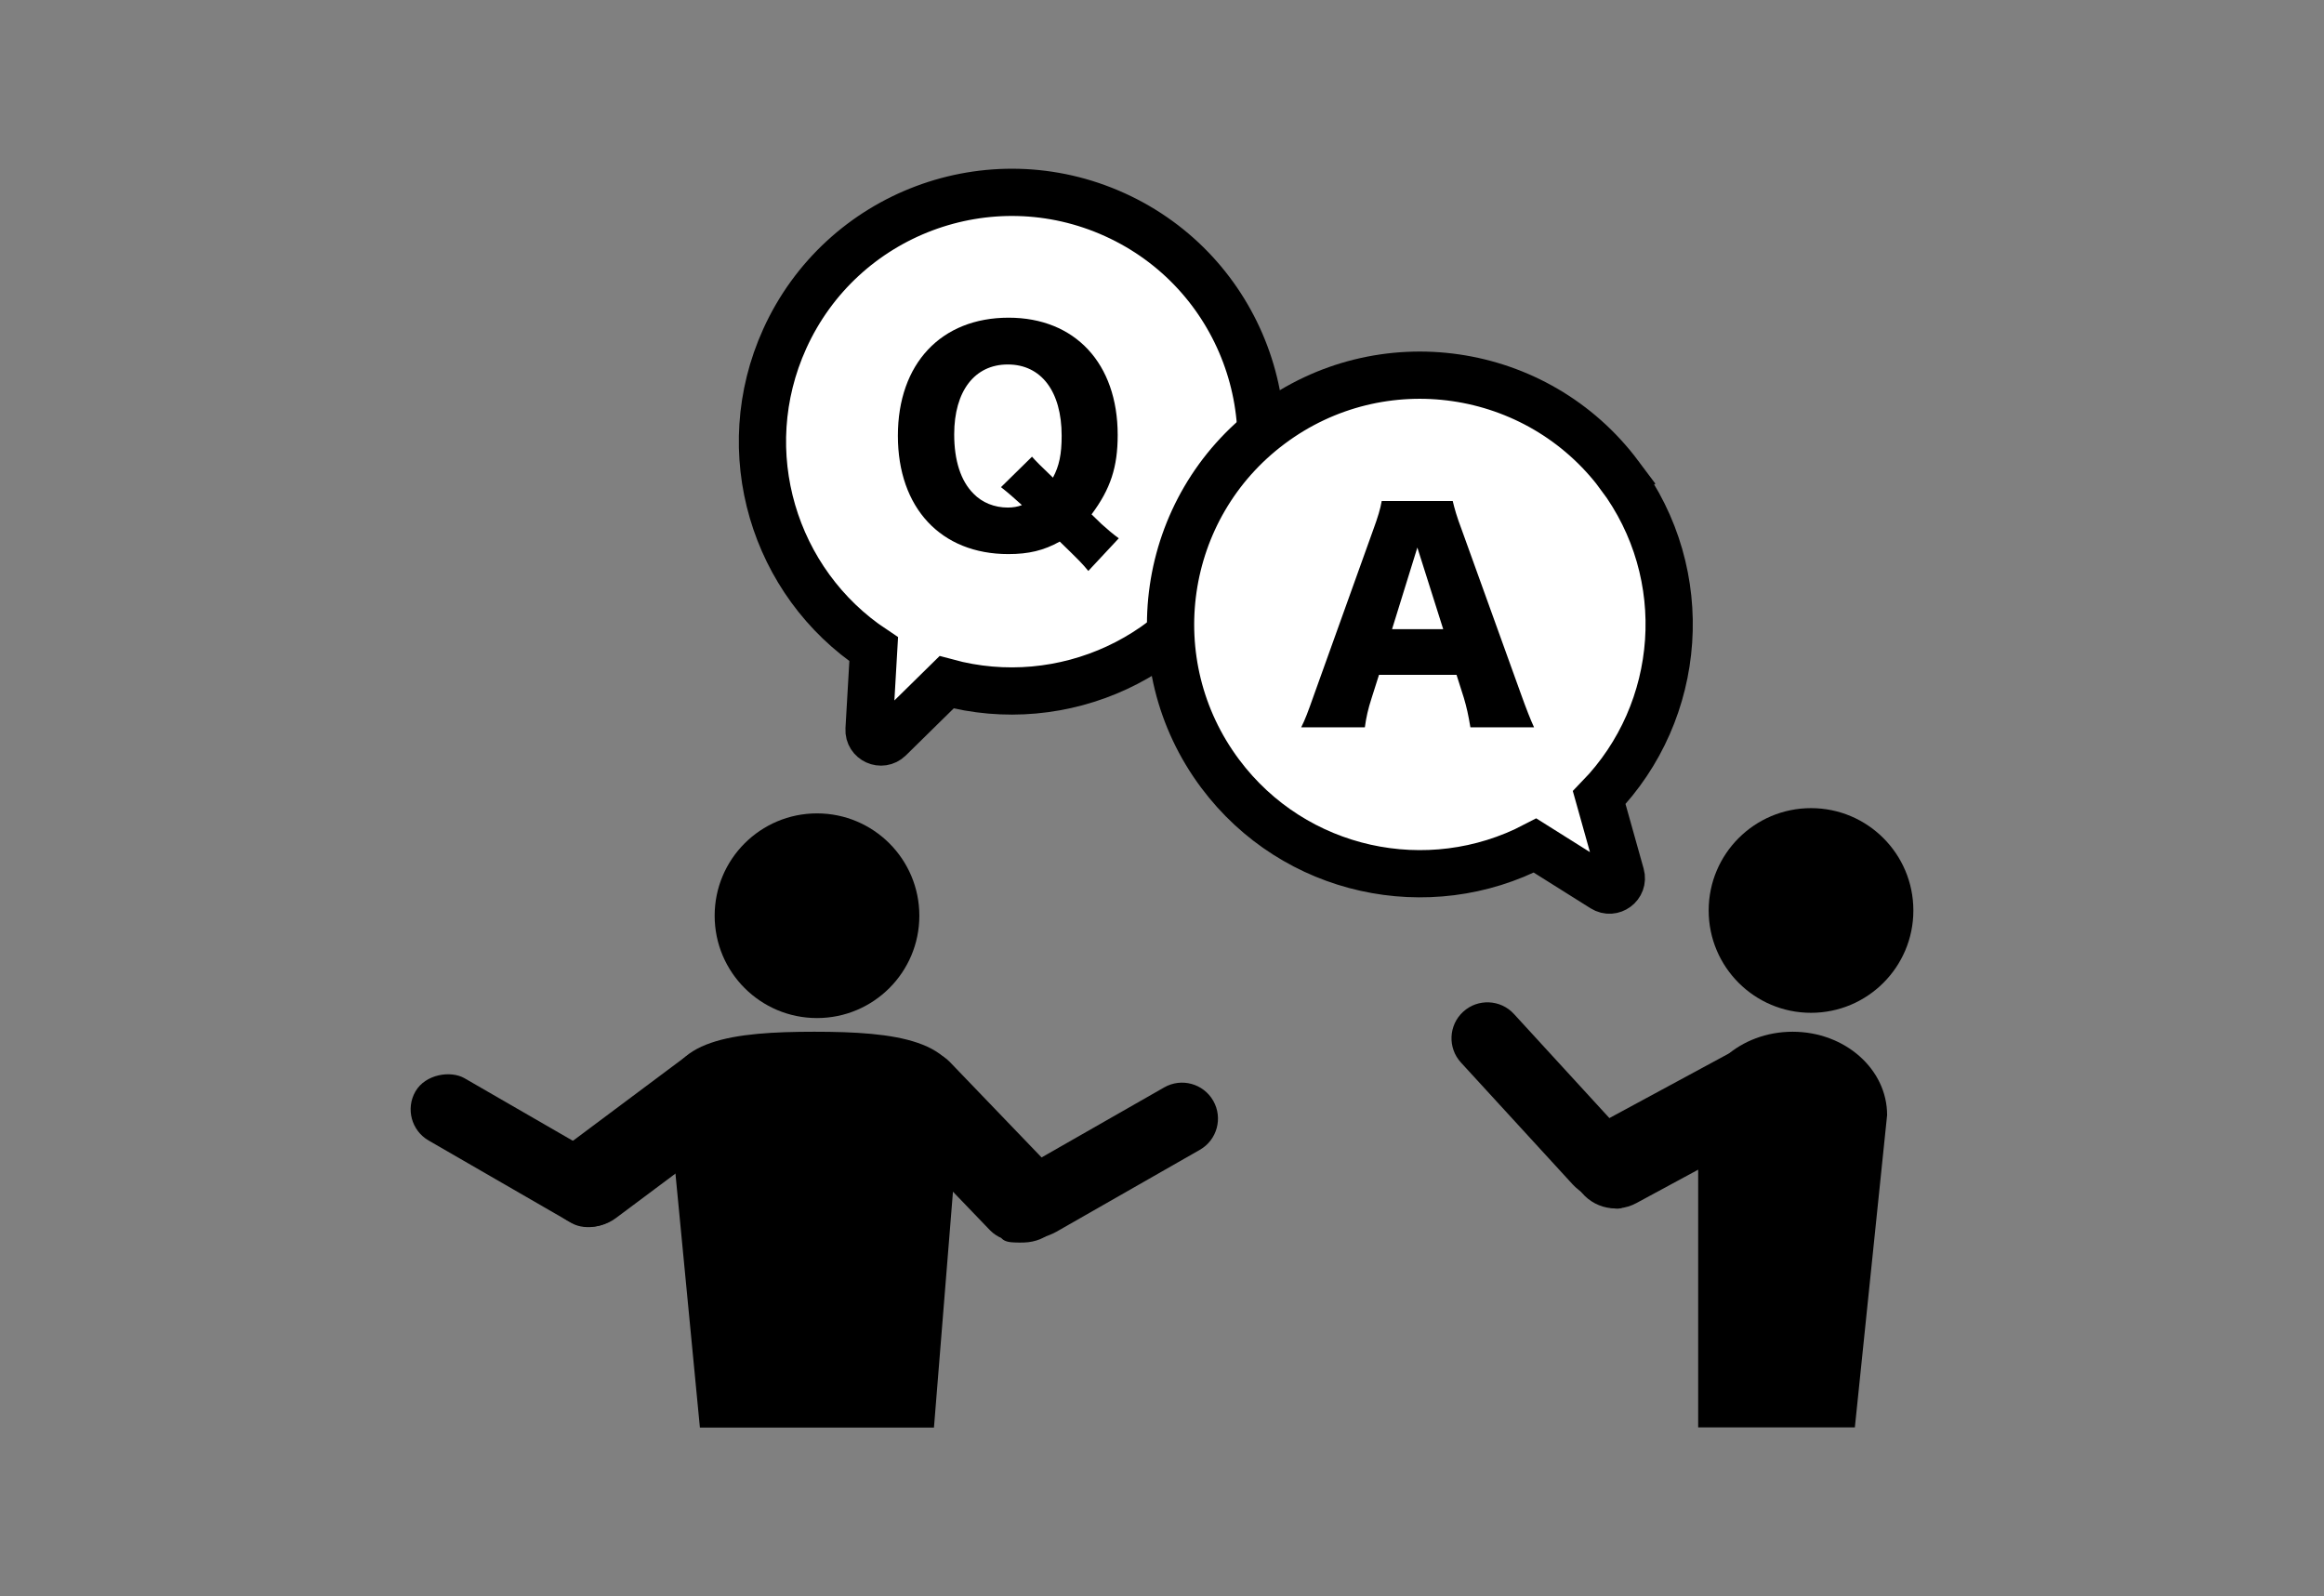 <?xml version="1.0" encoding="UTF-8"?><svg id="b" xmlns="http://www.w3.org/2000/svg" width="329" height="226" xmlns:xlink="http://www.w3.org/1999/xlink" viewBox="0 0 329 226"><rect x="0" y="0" width="329" height="226" fill="#808080" stroke="none"/><defs><style>.e{fill:none;}.f{clip-path:url(#d);}.g{fill:#fff;stroke:#000;stroke-miterlimit:10;stroke-width:6.687px;}</style><clipPath id="d"><rect class="e" width="329" height="226"/></clipPath></defs><g id="c"><g class="f"><g><path class="g" d="M175.377,77.116c8.054-17.75,.193-38.668-17.557-46.722-17.75-8.054-38.668-.193-46.722,17.557-7.257,15.994-1.589,34.555,12.588,43.964l-.657,11.354c-.089,1.538,1.763,2.379,2.863,1.299l8.111-7.972c16.417,4.472,34.118-3.486,41.374-19.48Z"/><path d="M240.404,202.089v-44.224c0-6.514,5.988-11.795,13.374-11.795h0c7.386,0,13.374,5.281,13.374,11.795l-4.567,44.224h-22.182Z"/><circle cx="115.66" cy="129.645" r="14.489"/><circle cx="256.379" cy="128.902" r="14.489"/><path d="M132.217,202.112l3.774-46.838c0-8.069-9.272-9.204-20.709-9.204h0c-11.437,0-20.709,1.135-20.709,9.204l4.509,46.838h33.134Z"/><rect x="85.774" y="144.341" width="12.405" height="33.581" rx="6.203" ry="6.203" transform="translate(17.932 331.251) rotate(-126.76)"/><rect x="68.268" y="146.124" width="10.176" height="33.581" rx="5.088" ry="5.088" transform="translate(-104.41 144.985) rotate(-60)"/><rect x="131.088" y="145.456" width="12.405" height="33.581" rx="6.203" ry="6.203" transform="translate(348.701 184.11) rotate(136.142)"/><path d="M171.754,155.844h0c-1.394-2.44-4.502-3.288-6.942-1.894l-20.323,11.609c-2.44,1.394-3.288,4.502-1.894,6.942h0c-3.885,5.146,4.502,3.288,6.942,1.894l20.323-11.609c2.44-1.394,3.288-4.502,1.894-6.942Z"/><rect x="231.801" y="143.057" width="12.405" height="33.581" rx="6.203" ry="6.203" transform="translate(265.454 -125.536) rotate(61.608)"/><path d="M207.133,143.243h0c2.071-1.899,5.29-1.759,7.189,.312l15.816,17.252c1.899,2.071,1.759,5.29-.312,7.189h0c2.131,6.085-5.29,1.759-7.189-.312l-15.816-17.252c-1.899-2.071-1.759-5.29,.312-7.189Z"/><path d="M154.069,80.833c-.847-1.04-1.387-1.579-4.044-4.159-2.272,1.271-4.429,1.771-7.279,1.771-9.551,0-15.637-6.547-15.637-16.753s6.124-16.715,15.675-16.715c9.397,0,15.443,6.47,15.443,16.599,0,4.545-1.001,7.626-3.697,11.246l1.387,1.348c.809,.732,1.618,1.426,2.465,2.041l-4.313,4.622Zm-7.972-16.176q.655,.771,2.965,2.966c.886-1.656,1.232-3.312,1.232-5.931,0-6.278-2.889-10.091-7.625-10.091-4.699,0-7.587,3.774-7.587,9.897,0,3.697,.925,6.586,2.735,8.396,1.232,1.271,2.965,1.964,4.853,1.964,.732,0,1.425-.115,2.002-.347-1.194-1.078-1.887-1.694-2.965-2.542l4.391-4.313Z"/><path class="g" d="M229.283,67.289c-11.665-15.616-33.781-18.818-49.397-7.153s-18.818,33.781-7.153,49.397c10.511,14.07,29.504,18.057,44.584,10.176l9.629,6.051c1.305,.82,2.934-.397,2.518-1.881l-3.071-10.95c11.835-12.225,13.4-31.569,2.889-45.639Z"/><path d="M208.16,102.976c-.308-1.849-.539-2.851-.924-4.16l-1.04-3.273h-10.977l-1.04,3.273c-.501,1.541-.771,2.734-.963,4.16h-9.012c.578-1.156,.924-2.08,1.849-4.699l8.319-23.185c.693-1.888,1.04-3.043,1.232-4.159h10.052c.27,1.116,.539,2.118,1.309,4.159l8.357,23.185c.732,2.041,1.348,3.62,1.849,4.699h-9.012Zm-7.51-25.458l-3.582,11.555h7.241l-3.659-11.555Z"/></g></g></g></svg>
